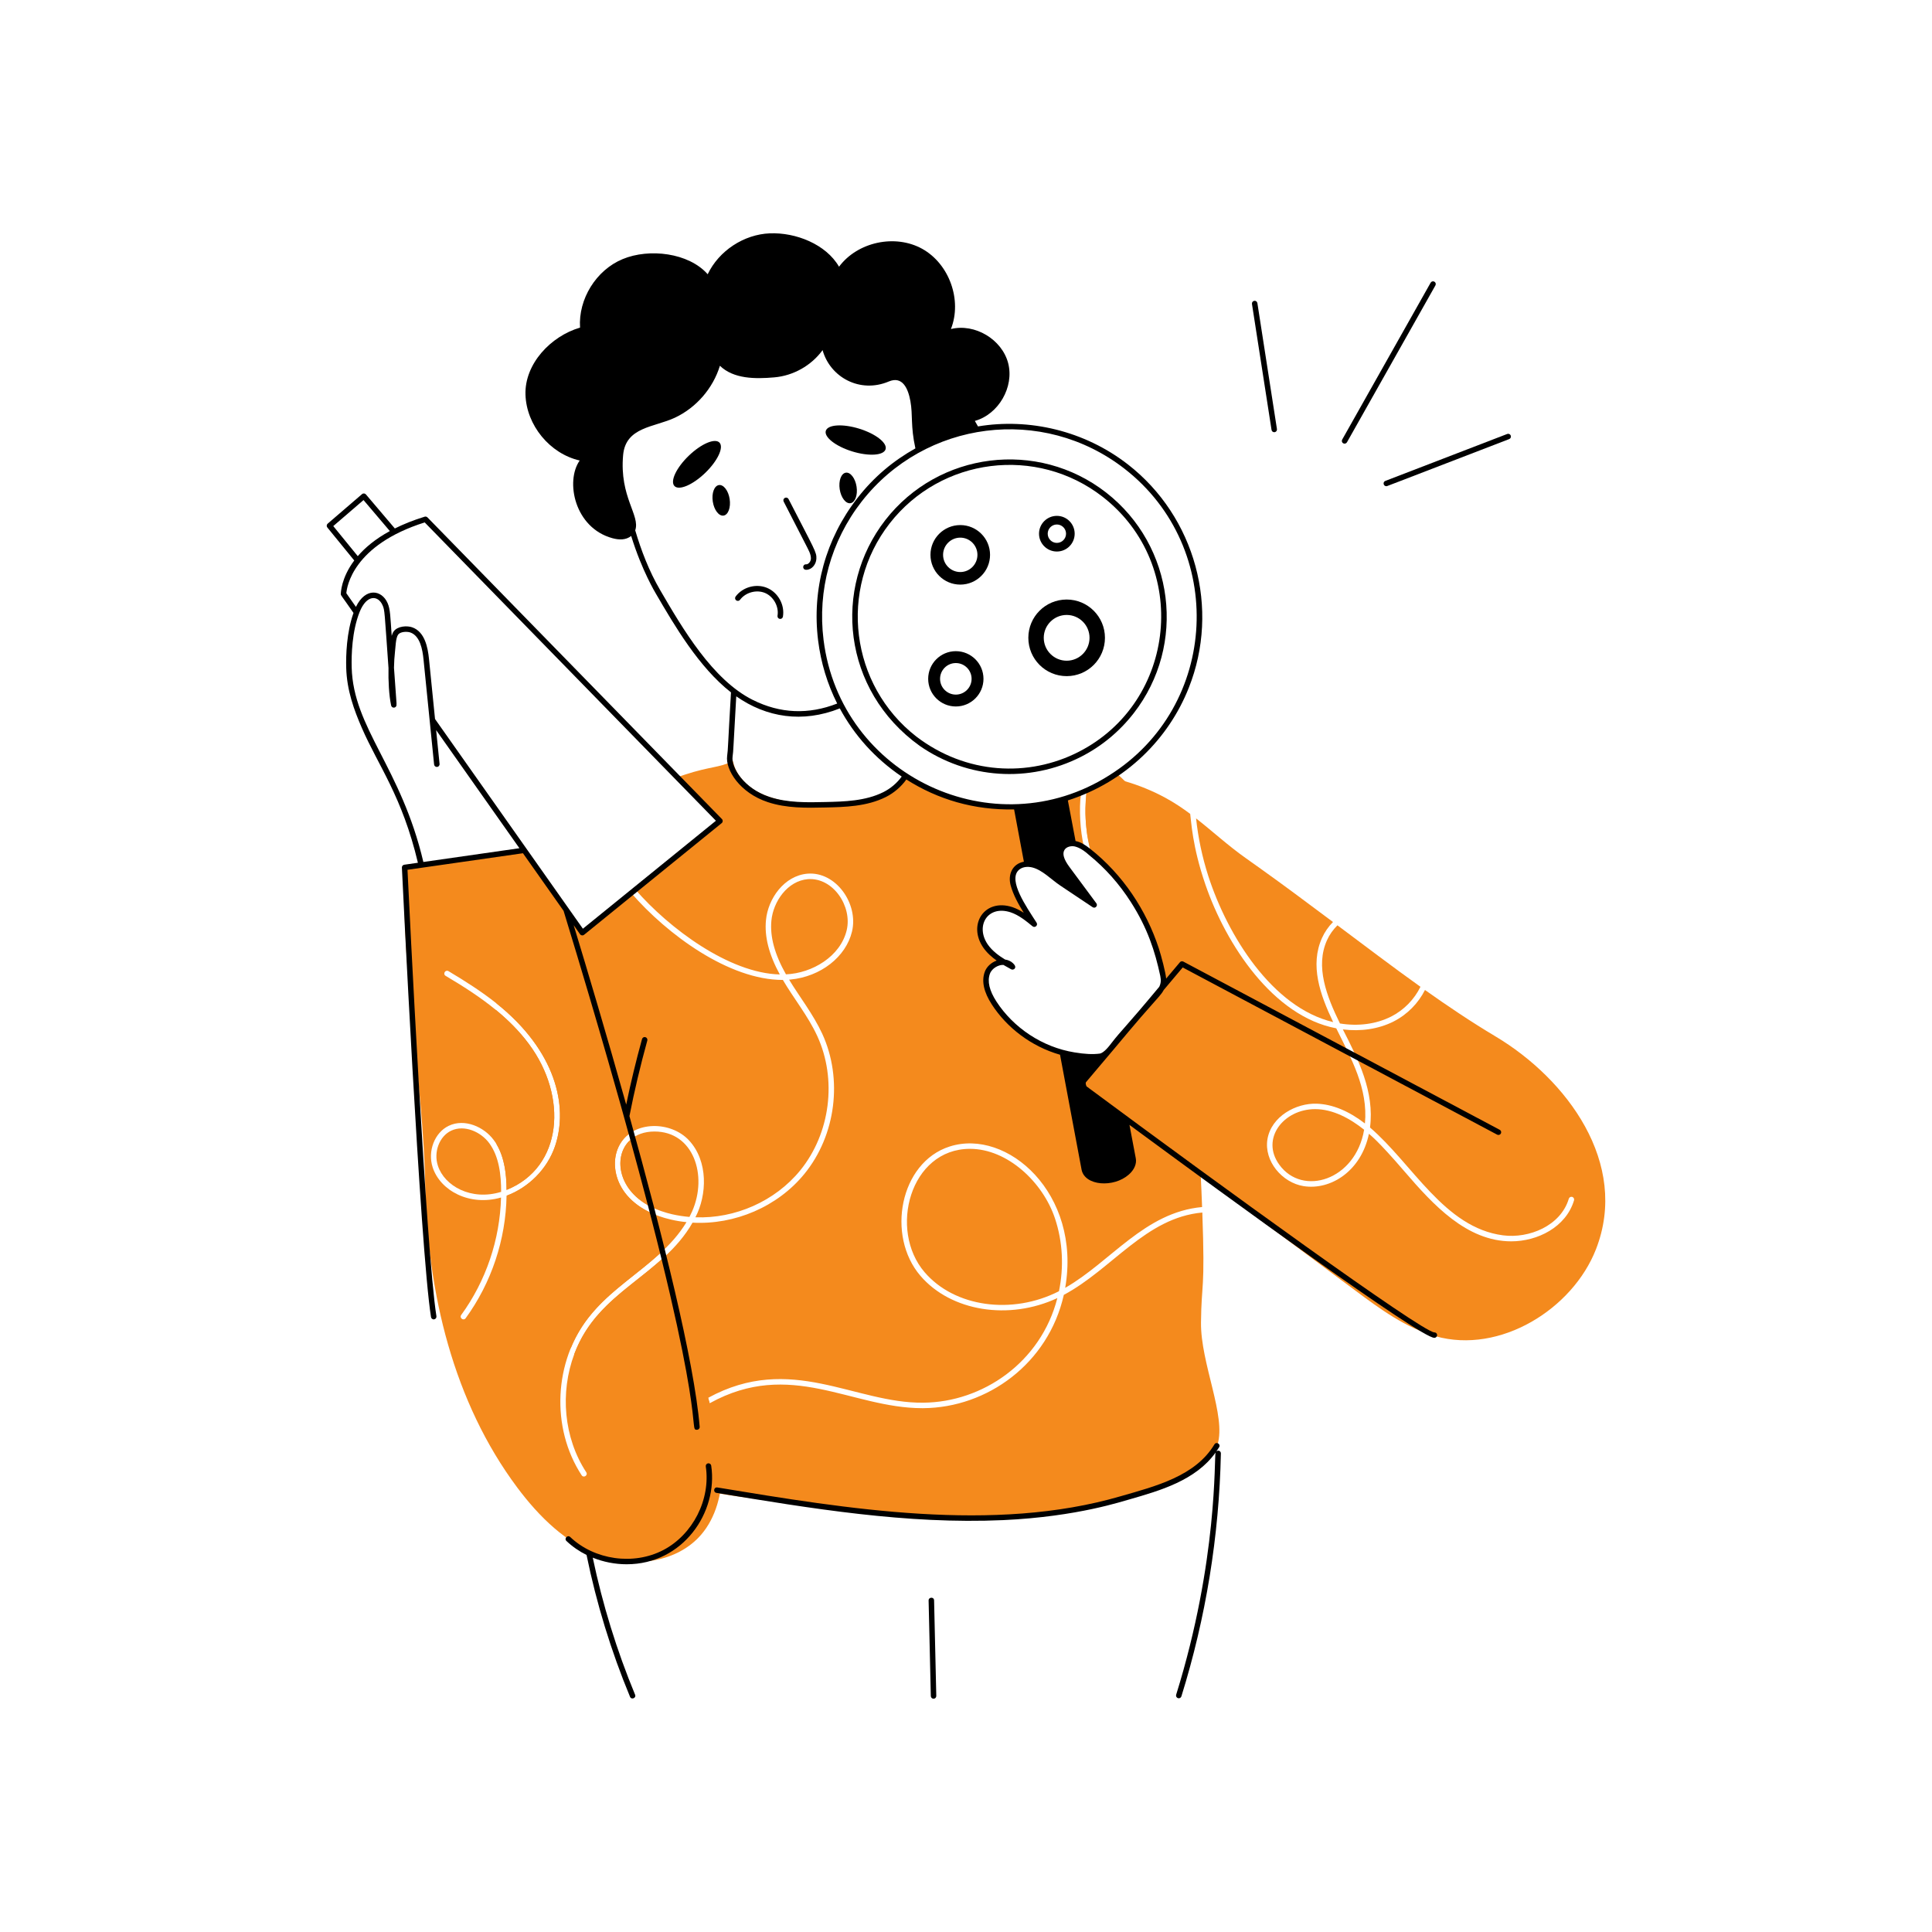 <svg xmlns="http://www.w3.org/2000/svg" xmlns:xlink="http://www.w3.org/1999/xlink" width="800" zoomAndPan="magnify" viewBox="0 0 600 600" height="800" preserveAspectRatio="xMidYMid meet" version="1.0"><path fill="#f48a1d" d="M 327.645 378.426 C 323.867 367.055 312.812 356.781 301.242 356.781 C 282.594 356.781 275.906 381.996 287.137 395.09 C 296.414 405.93 314.301 408.434 328.871 401 C 330.414 393.527 330.059 385.668 327.645 378.426 Z M 203.258 351.402 C 190.328 351.402 188.59 367.566 201.645 374.523 C 204.094 375.82 206.629 376.602 208.742 377.098 C 210.516 377.504 212.309 377.77 214.117 377.93 C 214.402 377.363 214.684 376.777 214.953 376.191 C 219.859 365.043 215.367 351.402 203.258 351.402 Z M 208.352 378.746 C 206.168 378.25 204.145 377.574 202.316 376.723 C 203.691 381.258 205.23 385.988 205.957 388.293 C 208.688 385.703 211.227 382.793 213.195 379.547 C 211.562 379.387 209.949 379.121 208.352 378.746 Z M 250.918 273.027 C 244.531 273.559 240.129 280 239.562 285.91 C 239.082 290.879 240.574 296.359 244.086 302.59 C 252.285 302.246 261.012 297 262.949 288.891 C 264.723 281.473 258.738 272.469 250.918 273.027 Z M 203.258 351.402 C 190.328 351.402 188.59 367.566 201.645 374.523 C 204.094 375.82 206.629 376.602 208.742 377.098 C 210.516 377.504 212.309 377.77 214.117 377.93 C 214.402 377.363 214.684 376.777 214.953 376.191 C 219.859 365.043 215.367 351.402 203.258 351.402 Z M 208.352 378.746 C 206.168 378.25 204.145 377.574 202.316 376.723 C 203.691 381.258 205.23 385.988 205.957 388.293 C 208.688 385.703 211.227 382.793 213.195 379.547 C 211.562 379.387 209.949 379.121 208.352 378.746 Z M 250.918 273.027 C 244.531 273.559 240.129 280 239.562 285.91 C 239.082 290.879 240.574 296.359 244.086 302.59 C 252.285 302.246 261.012 297 262.949 288.891 C 264.723 281.473 258.738 272.469 250.918 273.027 Z M 203.258 351.402 C 190.328 351.402 188.59 367.566 201.645 374.523 C 204.094 375.82 206.629 376.602 208.742 377.098 C 210.516 377.504 212.309 377.77 214.117 377.93 C 214.402 377.363 214.684 376.777 214.953 376.191 C 219.859 365.043 215.367 351.402 203.258 351.402 Z M 208.352 378.746 C 206.168 378.25 204.145 377.574 202.316 376.723 C 203.691 381.258 205.23 385.988 205.957 388.293 C 208.688 385.703 211.227 382.793 213.195 379.547 C 211.562 379.387 209.949 379.121 208.352 378.746 Z M 250.918 273.027 C 244.531 273.559 240.129 280 239.562 285.91 C 239.082 290.879 240.574 296.359 244.086 302.59 C 252.285 302.246 261.012 297 262.949 288.891 C 264.723 281.473 258.738 272.469 250.918 273.027 Z M 372.98 410.738 C 373.117 397.688 374.293 401.637 373.391 376.562 C 355.844 378.137 345.414 394.109 330.379 402.133 C 325.566 423.52 306.562 437.172 286.746 437.32 L 286.406 437.32 C 264.332 437.32 245.484 421.895 220.398 435.793 C 220.363 435.684 220.039 434.531 219.922 434.109 C 245.621 420.066 265.363 435.875 286.746 435.617 C 305.113 435.473 323.25 423.141 328.371 403.129 C 313.359 410.137 295.352 407.297 285.84 396.207 C 275.188 383.793 279.441 361.027 294.891 356.07 C 312.773 350.305 335.895 370.672 330.805 399.953 C 345 391.824 355.484 376.473 373.32 374.859 C 373.211 371.598 373.055 368.312 372.895 365.047 C 372.469 356.195 371.898 347.34 371.172 338.504 C 368.828 310.469 365.473 288.824 365.281 287.398 C 362.852 270.934 361.449 257.004 350.465 243.836 C 350.109 243.41 349.738 243.004 349.348 242.613 L 349.348 242.594 C 348.547 241.762 347.695 240.98 346.809 240.254 C 343.176 242.922 337.652 245.398 337.477 245.488 C 336.871 250.422 337.016 254.844 337.652 259.293 C 337.953 260.781 337.445 259.09 338.805 264.918 C 349.5 273.574 357.645 286.195 361.164 302.906 C 361.695 305.465 360.969 307.043 359.246 308.996 C 359.09 309.172 347.637 322.16 347.52 322.34 C 345.914 324.199 343.809 327.754 341.609 328.051 C 337.82 328.543 332.68 327.719 329.031 326.633 C 320.797 324.164 313.434 318.734 308.746 311.516 C 306.938 308.727 305.484 305.27 306.617 302.129 C 307.363 300.035 309.793 298.668 311.871 298.828 C 309.617 297.461 307.504 295.898 306.031 293.754 C 301.672 287.363 306.191 279.945 314.125 282.52 C 316.785 283.406 319.039 285.234 321.203 287.008 C 318.035 282 311.988 273.652 315.613 269.762 C 316.289 269.051 317.176 268.625 318.133 268.449 C 322.641 267.727 326.238 271.957 329.738 274.305 C 330.488 274.801 339.691 280.957 339.801 281.027 C 339.668 280.852 332.469 271.156 331.441 269.762 C 330.078 267.918 328.656 265.449 329.863 263.5 C 330.566 262.355 332.246 261.609 334.191 262.098 C 335.082 262.309 335.895 262.754 336.676 263.266 C 335.379 257.637 335.102 251.59 335.684 246.234 C 318.891 253.227 297.805 252.043 280.746 240.625 C 273.555 251.109 260.539 251.172 248.062 249.445 C 243.77 248.84 239.422 248.078 235.59 246.074 C 231.754 244.066 228.453 240.625 227.641 236.387 C 222.961 238.555 220.734 237.941 212.68 240.574 C 211.883 240.82 211.102 241.086 210.32 241.371 L 223.594 254.965 L 197.332 276.273 C 207.777 288.297 226.449 302.254 242.172 302.625 C 238.781 296.395 237.379 290.859 237.879 285.75 C 238.5 279.129 243.504 271.945 250.777 271.324 C 259.621 270.613 266.656 280.688 264.602 289.281 C 262.719 297.176 254.859 303.316 245.488 304.203 C 245.348 304.223 245.207 304.223 245.062 304.238 C 248.18 309.418 252.531 314.926 255.355 321.043 C 261.812 335.078 259.598 352.555 249.836 364.535 C 241.516 374.754 228.172 380.434 215.074 379.707 C 205.535 396.383 185.77 400.707 178.344 420.535 C 187.645 435.391 195.703 443.801 203.578 452.012 C 207.695 456.254 212.094 460.938 217.863 462.555 C 225.25 464.613 233.395 465.09 240.984 466.316 C 281.758 472.859 324.434 476.625 363.383 461.027 C 369.559 458.578 376.141 454.977 378.109 448.641 C 380.875 439.73 372.848 423.445 372.98 410.738 Z M 250.918 273.027 C 244.531 273.559 240.129 280 239.562 285.91 C 239.082 290.879 240.574 296.359 244.086 302.59 C 252.285 302.246 261.012 297 262.949 288.891 C 264.723 281.473 258.738 272.469 250.918 273.027 Z M 208.352 378.746 C 206.168 378.25 204.145 377.574 202.316 376.723 C 203.691 381.258 205.23 385.988 205.957 388.293 C 208.688 385.703 211.227 382.793 213.195 379.547 C 211.562 379.387 209.949 379.121 208.352 378.746 Z M 203.258 351.402 C 190.328 351.402 188.59 367.566 201.645 374.523 C 204.094 375.82 206.629 376.602 208.742 377.098 C 210.516 377.504 212.309 377.77 214.117 377.93 C 214.402 377.363 214.684 376.777 214.953 376.191 C 219.859 365.043 215.367 351.402 203.258 351.402 Z M 250.918 273.027 C 244.531 273.559 240.129 280 239.562 285.91 C 239.082 290.879 240.574 296.359 244.086 302.59 C 252.285 302.246 261.012 297 262.949 288.891 C 264.723 281.473 258.738 272.469 250.918 273.027 Z M 208.352 378.746 C 206.168 378.25 204.145 377.574 202.316 376.723 C 203.691 381.258 205.23 385.988 205.957 388.293 C 208.688 385.703 211.227 382.793 213.195 379.547 C 211.562 379.387 209.949 379.121 208.352 378.746 Z M 203.258 351.402 C 190.328 351.402 188.59 367.566 201.645 374.523 C 204.094 375.82 206.629 376.602 208.742 377.098 C 210.516 377.504 212.309 377.77 214.117 377.93 C 214.402 377.363 214.684 376.777 214.953 376.191 C 219.859 365.043 215.367 351.402 203.258 351.402 Z M 250.918 273.027 C 244.531 273.559 240.129 280 239.562 285.91 C 239.082 290.879 240.574 296.359 244.086 302.59 C 252.285 302.246 261.012 297 262.949 288.891 C 264.723 281.473 258.738 272.469 250.918 273.027 Z M 203.258 351.402 C 190.328 351.402 188.59 367.566 201.645 374.523 C 204.094 375.82 206.629 376.602 208.742 377.098 C 210.516 377.504 212.309 377.77 214.117 377.93 C 214.402 377.363 214.684 376.777 214.953 376.191 C 219.859 365.043 215.367 351.402 203.258 351.402 Z M 164.223 324.184 C 161.258 320.191 157.746 316.715 153.93 313.59 C 152.047 327.465 152.242 341.574 154.25 355.449 C 156.684 359.582 157.316 364.738 157.316 369.539 C 174.793 362.527 176.43 340.551 164.223 324.184 Z M 253.812 321.754 C 250.957 315.523 246.449 310.016 243.129 304.328 C 226.387 304.371 207.152 290.16 196.035 277.34 L 180.848 289.652 C 163.453 264.988 169.461 273.504 168.16 271.66 C 164.504 276.965 161.543 282.875 159.414 289.422 C 157.051 296.715 155.312 304.133 154.215 311.637 C 172.547 326.262 176.57 343.43 172.402 355.875 C 169.953 363.148 164.078 368.809 157.391 371.312 C 160.07 382.152 163.867 392.73 168.641 402.809 C 171.23 408.254 174.105 413.578 177.227 418.742 C 185 399.699 203.824 394.996 213.195 379.547 C 211.562 379.387 209.949 379.121 208.352 378.746 C 203.078 377.547 197.793 375.027 194.402 370.867 C 190.641 366.184 189.879 359.742 192.594 355.199 C 196.895 347.992 208.363 348.105 213.977 354.152 C 220.008 360.641 219.578 371.133 215.965 378.039 C 228.277 378.516 240.699 373.07 248.523 363.469 C 257.875 351.973 260.004 335.219 253.812 321.754 Z M 253.812 321.754 " fill-opacity="1" fill-rule="nonzero"/><path fill="#f48a1d" d="M 201.645 374.523 C 191.395 369.062 190.691 358.648 195.629 354.137 C 197.562 360.934 199.551 367.727 201.645 374.523 Z M 201.645 374.523 " fill-opacity="1" fill-rule="nonzero"/><path fill="#f48a1d" d="M 155.633 370.141 C 146.363 373.004 138.027 368.336 135.988 362.016 C 134.605 357.773 136.449 352.895 140.09 351.156 C 144.215 349.195 149.324 351.484 151.941 355.023 C 155.012 359.195 155.633 364.887 155.633 370.141 Z M 155.633 370.141 " fill-opacity="1" fill-rule="nonzero"/><path fill="#f48a1d" d="M 219.922 434.109 C 215.785 419.348 211.191 404.707 206.539 390.102 C 195.918 400.074 183.965 405.527 178.344 420.535 C 173.891 432.457 175.043 446.496 182.07 457.23 C 182.672 458.172 181.273 459.109 180.633 458.152 C 170.961 443.359 172.059 422.699 182.871 409.02 C 189.477 400.68 198.57 395.469 205.957 388.293 C 205.215 385.941 203.75 381.445 202.316 376.723 C 189.426 370.941 188.211 357.895 195.113 352.324 C 188.512 328.992 182.516 305.621 175.664 282.309 C 174.355 280.449 180.406 289.027 162.891 264.191 C 151.266 265.875 133.629 267.898 125.664 269.391 C 124.562 302.641 131.41 335.078 132.066 368.277 C 132.742 401.477 140.797 435.402 160.652 461.984 C 167.434 471.051 175.859 479.391 186.523 483.172 C 197.191 486.953 210.375 485.176 217.754 476.605 C 222.363 471.23 224.266 463.781 224.16 456.645 C 224.086 449.125 222.035 441.516 219.922 434.109 Z M 157.316 371.348 C 157.086 384.957 152.633 398.371 144.613 409.391 C 143.906 410.312 142.586 409.266 143.23 408.379 C 150.93 397.805 155.262 384.957 155.598 371.898 C 145.758 374.715 136.707 369.719 134.375 362.547 C 132.727 357.523 134.977 351.723 139.359 349.629 C 144.312 347.25 150.344 350 153.309 354.012 C 156.496 358.152 157.316 364.293 157.316 369.539 C 174.793 362.527 176.43 340.551 164.223 324.184 C 161.258 320.191 157.746 316.715 153.93 313.59 C 149.051 309.598 143.691 306.191 138.402 303.066 C 137.426 302.473 138.297 301.043 139.273 301.594 C 144.328 304.613 149.477 307.859 154.215 311.637 C 172.547 326.262 176.57 343.43 172.402 355.875 C 169.953 363.148 164.078 368.809 157.391 371.312 C 157.371 371.328 157.336 371.348 157.316 371.348 Z M 157.316 371.348 " fill-opacity="1" fill-rule="nonzero"/><path fill="#f48a1d" d="M 335.027 246.5 C 335.238 246.41 335.469 246.32 335.684 246.234 C 335.594 247.051 335.523 247.883 335.488 248.719 Z M 335.027 246.5 " fill-opacity="1" fill-rule="nonzero"/><path fill="#f48a1d" d="M 414.023 317.422 C 395.121 312.922 381.207 290.535 375.234 272.016 C 373.371 266.195 372.094 260.199 371.457 254.164 C 376.602 258.191 381.43 262.645 386.785 266.426 C 387.977 267.262 389.148 268.094 390.316 268.945 C 390.336 268.945 390.336 268.945 390.336 268.945 C 398.383 274.688 406.105 280.438 413.973 286.336 C 412.551 287.773 411.398 289.441 410.562 291.285 C 406.75 299.75 409.941 308.887 414.023 317.422 Z M 414.023 317.422 " fill-opacity="1" fill-rule="nonzero"/><path fill="#f48a1d" d="M 412.109 291.996 C 412.887 290.258 414.008 288.695 415.355 287.363 C 423.961 293.789 432.461 300.266 441.137 306.457 C 439.258 310.309 436.062 313.66 432 315.719 C 427.332 318.062 421.762 318.77 416.137 317.848 C 411.965 309.332 408.434 300.156 412.109 291.996 Z M 412.109 291.996 " fill-opacity="1" fill-rule="nonzero"/><path fill="#f48a1d" d="M 423.641 350.852 C 420.992 366.559 404.473 371.703 397.273 361.676 C 391.445 353.605 398.641 344.449 408.418 344.449 C 413.961 344.449 419.32 347.379 423.641 350.852 Z M 423.641 350.852 " fill-opacity="1" fill-rule="nonzero"/><path fill="#f48a1d" d="M 495.648 387.957 C 488.406 406.516 465.871 420.625 445.82 414.98 C 436.508 412.355 428.52 406.465 420.75 400.68 C 404.797 388.789 388.844 376.918 372.895 365.047 C 338.387 339.27 338.676 340.027 337.477 337.473 C 336.906 336.285 337.176 336.02 337.953 335.008 C 349.062 320.277 346.242 323.664 359.246 308.996 C 360.969 307.043 361.695 305.465 361.164 302.906 C 360.43 299.422 359.508 295.699 358.219 292.387 L 358.219 292.367 C 356.965 288.613 353.957 282.797 351.902 279.664 C 348.336 274.09 343.934 269.07 338.805 264.918 C 338.461 263.234 337.602 259.051 337.652 259.309 C 336.68 252.172 337.227 249.535 337.477 245.469 C 337.785 245.469 341.988 243.391 344.945 241.496 C 346.418 241.797 347.891 242.168 349.348 242.594 L 349.348 242.613 C 353.711 243.871 357.953 245.613 361.945 247.777 C 364.66 249.25 367.18 250.934 369.629 252.762 C 369.945 254.855 370.211 262.688 374.367 274.766 C 380.805 293.465 395.426 315.645 414.984 319.355 C 419.57 328.668 424.918 337.973 423.891 348.902 C 418.816 344.996 413.793 342.938 408.934 342.762 C 402.508 342.531 394.824 346.684 393.617 353.781 C 392.484 360.613 398.207 367.309 404.867 368.367 C 413.113 369.676 422.703 363.828 425.133 352.113 C 425.449 352.43 427.664 353.898 436.238 363.879 C 445.027 374.086 455.465 385.508 469.352 385.508 C 477.461 385.508 486.332 381.125 488.832 372.766 C 488.957 372.324 488.711 371.844 488.266 371.703 C 487.805 371.578 487.344 371.828 487.203 372.289 C 484.664 380.734 474.816 384.691 466.777 383.645 C 448.582 381.277 438.738 361.539 425.469 350.16 C 426.898 339 421.828 329.074 417.039 319.695 C 422.629 320.387 428.113 319.586 432.762 317.246 C 437.074 315.062 440.48 311.531 442.539 307.449 C 449.672 312.508 456.91 317.371 464.453 321.875 C 486.598 335.098 506.062 361.234 495.648 387.957 Z M 495.648 387.957 " fill-opacity="1" fill-rule="nonzero"/><path fill="#000000" d="M 377.152 448.566 C 371.23 458.426 359.004 461.516 347.961 464.688 C 308.609 476.148 263.141 468.605 222.777 461.945 C 221.641 461.781 221.402 463.441 222.5 463.625 C 251.977 468.484 281.629 473.43 311.531 472.086 C 334.91 471.023 349.094 466.035 350.68 465.676 C 360.375 462.891 371.289 459.754 377.508 451.109 C 377.027 452.531 378.301 484.461 365.266 526.316 C 365.129 526.762 365.379 527.238 365.828 527.379 C 366.273 527.52 366.75 527.273 366.891 526.82 C 374.492 502.418 378.617 477.035 379.156 451.371 C 379.172 450.715 378.422 450.188 377.742 450.758 C 378.039 450.328 378.336 449.898 378.613 449.441 C 379.191 448.48 377.734 447.598 377.152 448.566 Z M 377.152 448.566 " fill-opacity="1" fill-rule="nonzero"/><path fill="#000000" d="M 289.926 527.555 C 289.93 527.555 289.938 527.555 289.945 527.555 C 290.414 527.547 290.785 527.156 290.773 526.688 L 290.09 497.02 C 290.062 495.844 288.359 495.961 288.387 497.055 L 289.074 526.723 C 289.082 527.188 289.461 527.555 289.926 527.555 Z M 289.926 527.555 " fill-opacity="1" fill-rule="nonzero"/><path fill="#000000" d="M 205.965 481.398 C 196.762 486.195 184.617 484.484 177.094 477.34 C 176.27 476.562 175.105 477.797 175.918 478.57 C 177.77 480.332 179.883 481.777 182.16 482.906 C 185.238 497.953 189.773 512.773 195.66 526.953 C 196.086 527.988 197.664 527.344 197.23 526.301 C 191.543 512.594 187.133 498.285 184.086 483.75 C 187.418 485.09 191.016 485.797 194.613 485.797 C 212.109 485.797 223.047 469.648 220.871 455.16 C 220.801 454.691 220.375 454.391 219.902 454.445 C 219.438 454.516 219.117 454.949 219.188 455.414 C 220.727 465.676 215.168 476.602 205.965 481.398 Z M 205.965 481.398 " fill-opacity="1" fill-rule="nonzero"/><path fill="#000000" d="M 101.656 163.812 L 110.016 174.066 C 105.934 179.504 105.844 184.133 105.844 184.484 C 105.844 184.965 105.848 184.664 109.781 190.355 C 107.613 196.426 107.418 203.535 107.52 207.344 C 107.703 214.402 109.961 220.504 112.367 226.051 C 117.473 237.812 124.902 247.301 129.785 267.938 L 125.543 268.547 C 125.105 268.609 124.793 268.992 124.812 269.43 C 124.867 270.613 130.48 387.949 133.855 409.031 C 133.926 409.48 134.352 409.809 134.828 409.734 C 135.293 409.66 135.609 409.223 135.535 408.758 C 132.32 388.672 127.043 280.387 126.551 270.121 L 162.41 264.98 L 175.027 282.875 C 186.43 320.145 193.945 347.453 193.77 346.836 C 220.332 442.125 213.68 444.027 216.441 444.027 C 216.949 444.027 217.332 443.598 217.289 443.105 C 215.598 422.695 205.656 383.156 195.477 346.613 C 197.004 338.836 198.871 330.941 201.027 323.148 C 201.152 322.699 200.887 322.227 200.434 322.102 C 199.977 321.969 199.512 322.242 199.387 322.695 C 197.516 329.449 195.879 336.273 194.473 343.039 C 188.48 321.672 182.508 301.613 178.16 287.32 L 180.152 290.145 C 180.445 290.555 181.012 290.617 181.383 290.312 L 224.129 255.625 C 224.52 255.309 224.555 254.727 224.203 254.367 L 132.75 160.68 C 132.523 160.453 132.191 160.371 131.891 160.461 C 128.332 161.555 125.273 162.797 122.621 164.121 L 113.637 153.547 C 113.336 153.195 112.797 153.137 112.434 153.453 L 101.762 162.629 C 101.41 162.93 101.363 163.457 101.656 163.812 Z M 131.48 267.695 C 124.559 238.273 109.723 226.16 109.219 207.301 C 109.117 203.438 109.301 196.07 111.664 190.102 C 113.887 184.52 117.441 184.836 118.812 187.977 C 119.504 189.559 119.379 189.68 120.652 207.457 C 120.57 211.426 120.797 215.934 121.469 219.094 C 121.566 219.555 122.02 219.848 122.477 219.75 C 122.938 219.652 123.23 219.199 123.133 218.738 C 123.129 218.723 123.129 218.707 123.125 218.691 C 123.188 218.324 123.199 219.559 122.355 207.375 C 122.395 205.566 122.496 203.863 122.66 202.492 C 122.836 201.074 122.879 198.18 123.629 197.105 C 124.289 196.16 126.371 196.043 127.449 196.426 C 130.457 197.488 131.219 201.699 131.527 204.777 C 132.746 216.895 133.566 225.039 134.812 237.414 C 134.855 237.852 135.227 238.18 135.656 238.18 C 136.172 238.18 136.555 237.738 136.508 237.246 L 135.449 226.742 L 161.309 263.422 Z M 131.895 162.242 L 222.332 254.891 L 181.02 288.418 L 135.102 223.297 L 133.223 204.605 C 132.863 201.07 131.938 196.207 128.02 194.82 C 126.422 194.254 123.441 194.398 122.234 196.129 C 121.977 196.496 121.793 196.965 121.645 197.465 C 121.211 191.418 121.227 189.25 120.371 187.293 C 118.582 183.184 113.527 182.297 110.539 188.473 L 107.559 184.234 C 107.715 182.273 109.59 169.285 131.895 162.242 Z M 112.895 155.301 L 121.07 164.926 C 116.531 167.398 113.344 170.113 111.109 172.715 L 103.5 163.379 Z M 112.895 155.301 " fill-opacity="1" fill-rule="nonzero"/><path fill="#000000" d="M 223.438 137.453 C 222.02 135.988 217.742 137.82 213.887 141.547 C 210.027 145.273 208.047 149.48 209.465 150.949 C 210.879 152.414 215.156 150.586 219.016 146.859 C 222.875 143.133 224.852 138.922 223.438 137.453 Z M 223.438 137.453 " fill-opacity="1" fill-rule="nonzero"/><path fill="#000000" d="M 264.652 140.188 C 269.777 141.77 274.422 141.477 275.023 139.527 C 275.625 137.578 271.961 134.715 266.832 133.129 C 261.711 131.547 257.066 131.84 256.465 133.789 C 255.863 135.738 259.527 138.602 264.652 140.188 Z M 264.652 140.188 " fill-opacity="1" fill-rule="nonzero"/><path fill="#000000" d="M 223.258 150.641 C 221.812 150.863 220.965 153.164 221.363 155.781 C 221.766 158.398 223.262 160.34 224.711 160.121 C 226.152 159.898 227 157.598 226.602 154.98 C 226.203 152.363 224.703 150.422 223.258 150.641 Z M 223.258 150.641 " fill-opacity="1" fill-rule="nonzero"/><path fill="#000000" d="M 262.672 146.797 C 261.227 147.02 260.379 149.32 260.777 151.938 C 261.18 154.555 262.676 156.496 264.121 156.273 C 265.566 156.051 266.414 153.75 266.016 151.137 C 265.613 148.52 264.117 146.578 262.672 146.797 Z M 262.672 146.797 " fill-opacity="1" fill-rule="nonzero"/><path fill="#000000" d="M 250.777 170.184 C 251.578 171.738 252.504 173.707 251.152 174.926 C 250.973 175.086 250.668 175.289 250.332 175.254 C 249.188 175.219 249.074 176.957 250.379 176.957 C 252.113 176.957 253.449 175.277 253.535 173.547 C 253.641 171.457 253.055 170.887 244.891 154.992 C 244.676 154.57 244.16 154.406 243.742 154.625 C 243.324 154.84 243.16 155.352 243.375 155.77 Z M 250.777 170.184 " fill-opacity="1" fill-rule="nonzero"/><path fill="#000000" d="M 445.457 87.473 C 445.055 87.246 444.531 87.391 444.297 87.797 L 416.828 136.516 C 416.598 136.926 416.742 137.445 417.152 137.676 C 417.555 137.902 418.078 137.766 418.312 137.352 L 445.781 88.633 C 446.012 88.223 445.867 87.703 445.457 87.473 Z M 445.457 87.473 " fill-opacity="1" fill-rule="nonzero"/><path fill="#000000" d="M 430.539 150.992 C 430.84 150.992 428.328 151.883 468.688 136.363 C 469.129 136.195 469.348 135.703 469.176 135.266 C 469.008 134.824 468.52 134.602 468.074 134.777 L 430.23 149.348 C 429.355 149.684 429.598 150.992 430.539 150.992 Z M 430.539 150.992 " fill-opacity="1" fill-rule="nonzero"/><path fill="#000000" d="M 395.855 134.219 C 396.32 134.148 396.641 133.715 396.566 133.25 L 390.492 94.133 C 390.418 93.668 389.984 93.344 389.52 93.422 C 389.055 93.492 388.734 93.93 388.809 94.395 L 394.887 133.508 C 394.957 133.98 395.398 134.293 395.855 134.219 Z M 395.855 134.219 " fill-opacity="1" fill-rule="nonzero"/><path fill="#000000" d="M 237.598 184.156 C 240.246 185.281 241.945 188.387 241.465 191.223 C 241.387 191.688 241.699 192.129 242.164 192.203 C 242.609 192.285 243.062 191.984 243.145 191.508 C 243.758 187.871 241.66 184.035 238.266 182.59 C 234.867 181.145 230.652 182.293 228.453 185.258 C 228.176 185.637 228.254 186.168 228.633 186.449 C 229.012 186.73 229.543 186.648 229.824 186.273 C 231.535 183.961 234.953 183.031 237.598 184.156 Z M 237.598 184.156 " fill-opacity="1" fill-rule="nonzero"/><path fill="#000000" d="M 352.078 221.504 C 368.602 200.258 364.754 169.504 343.5 152.953 C 322.254 136.418 291.5 140.254 274.945 161.512 C 258.539 182.609 261.559 214.328 285.582 231.602 C 300.406 241.941 319.625 243.25 335.75 235.016 C 342.117 231.773 347.613 227.23 352.078 221.504 Z M 284.551 228.723 C 264.043 212.754 260.336 183.074 276.289 162.559 C 292.242 142.078 321.914 138.305 342.453 154.297 C 369.789 175.582 365.445 217.992 334.977 233.5 C 319.434 241.438 300.07 240.582 284.551 228.723 Z M 284.551 228.723 " fill-opacity="1" fill-rule="nonzero"/><path fill="#000000" d="M 446.309 414.547 C 446.262 414.078 445.855 413.754 445.406 413.781 C 441.172 413.34 379.109 368.285 337.445 337.391 C 337.188 336.824 337.125 336.461 337.234 336.121 C 352.551 318.09 349.863 320.863 359.883 309.559 C 359.887 309.559 359.887 309.559 359.887 309.559 C 360.516 308.848 361.035 308.152 361.426 307.426 L 367.301 300.453 L 464.953 352.375 C 465.371 352.594 465.883 352.441 466.105 352.023 C 466.324 351.609 466.168 351.094 465.754 350.871 L 367.492 298.629 C 367.137 298.438 366.699 298.523 366.441 298.828 L 362.16 303.91 C 362.031 302.145 360.645 296.863 359.879 294.516 C 356.016 282.684 348.703 271.598 338.57 263.609 C 337.031 262.398 335.66 261.496 334.023 261.191 L 331.637 248.578 C 349.781 242.746 362.973 229.324 369.176 213.633 C 378.977 189.039 371.211 160.508 350.297 144.242 C 336.742 133.707 319.57 129.777 303.723 132.43 C 303.398 131.832 303.059 131.25 302.75 130.719 C 310.113 128.676 315.012 120.18 313.094 112.777 C 311.16 105.379 302.75 100.359 295.316 102.184 C 298.848 93.223 294.82 81.973 286.426 77.289 C 278.016 72.605 266.32 75.109 260.57 82.828 C 256.508 75.836 247.141 72.145 239.066 72.465 C 230.992 72.801 223.273 77.875 219.777 85.168 C 213.887 78.48 201.609 77.043 193.375 80.465 C 185.141 83.875 179.57 92.852 180.137 101.742 C 171.016 104.402 162.906 113.027 163.191 122.539 C 163.477 132.047 170.75 140.902 180.031 143.016 C 175.496 149.453 178.426 163.953 190.215 167.148 C 192.254 167.703 194.363 167.758 196.02 166.449 C 199.367 177.305 203.598 184.176 203.684 184.355 C 209.473 194.281 217.07 207.262 227.016 215.023 C 226.004 232.125 226.133 232.461 225.82 234.781 C 225.246 239.066 229.766 246.246 238.426 249.098 C 244.219 251.031 250.426 250.914 256.367 250.773 C 262.375 250.637 269.18 250.484 275.094 247.527 C 277.66 246.246 279.918 244.273 281.473 242.07 C 291.281 248.305 302.508 251.625 314.938 251.371 L 317.977 267.609 C 314.371 268.285 312.961 271.609 313.871 274.973 C 314.68 277.926 316.277 280.805 317.934 283.465 C 316.832 282.754 315.656 282.133 314.387 281.711 C 305.727 278.895 300.48 287.129 305.332 294.234 C 306.504 295.941 308.039 297.27 309.523 298.316 C 307.84 298.914 306.395 300.219 305.816 301.84 C 304.781 304.707 305.527 308.117 308.035 311.977 C 312.668 319.125 320.234 324.992 329.203 327.559 L 335.895 363.258 C 336.902 368.32 345.867 368.918 350.555 364.781 C 352.273 363.273 353.074 361.395 352.719 359.672 L 350.766 349.352 C 381.922 372.309 441.086 415.48 445.461 415.48 C 445.926 415.48 446.359 415.051 446.309 414.547 Z M 205.023 183.273 C 201.551 177.312 199.121 170.945 197.273 164.699 C 198.906 160.027 192.336 154.406 193.516 141.328 C 194.297 132.547 203.203 132.723 209.594 129.723 C 216.23 126.602 221.43 120.605 223.574 113.594 C 227.832 117.711 234.559 117.711 240.449 117.195 C 246.359 116.699 251.984 113.523 255.461 108.734 C 257.781 117.098 267.004 122.289 276.027 118.473 C 280.27 116.684 282.023 120.641 282.734 124.578 C 283.535 128.969 282.734 132.203 284.285 139.25 C 277.379 143.125 271.414 148.086 266.234 154.734 C 256.414 167.359 252.094 183.055 254.074 198.93 C 254.938 205.848 256.953 212.441 259.996 218.488 C 251.109 221.977 242.293 221.625 233.785 217.367 C 221.277 211.121 212.016 195.262 205.023 183.273 Z M 274.332 246.004 C 268.758 248.789 262.156 248.941 256.328 249.074 C 250.816 249.203 244.574 249.355 238.961 247.484 C 230.91 244.836 227.07 238.285 227.508 235.008 C 227.812 232.742 227.66 233.172 228.652 216.25 C 238.031 222.836 249.25 224.609 260.805 220.004 C 265.285 228.297 271.707 235.527 280.031 241.164 C 278.641 243.113 276.625 244.855 274.332 246.004 Z M 255.762 198.719 C 253.84 183.297 258.035 168.047 267.578 155.781 C 287.246 130.547 323.75 125.766 349.25 145.586 C 380.953 170.238 378.66 219.359 344.488 240.777 C 308.848 263.422 261.047 241.113 255.762 198.719 Z M 309.461 311.051 C 307.262 307.66 306.574 304.758 307.422 302.414 C 308.039 300.672 310.188 299.559 311.621 299.668 C 312.387 300.109 313.316 300.625 314.027 301.023 C 314.395 301.234 314.863 301.082 315.066 300.863 C 315.598 300.293 315.125 299.645 314.559 299.102 C 313.918 298.488 312.969 298.09 312.145 297.996 C 310.371 296.91 308.195 295.402 306.734 293.273 C 302.855 287.586 306.68 280.992 313.855 283.328 C 316.41 284.18 318.672 286.031 320.664 287.668 C 321.414 288.277 322.438 287.363 321.922 286.551 C 318.66 281.484 313.195 273.609 316.23 270.348 C 317.336 269.188 319.062 269.02 320.602 269.398 C 323.762 270.211 326.414 273.098 329.27 275.016 C 330.102 275.57 338.676 281.301 339.324 281.734 C 340.109 282.27 341.059 281.289 340.48 280.52 C 340.238 280.195 332.949 270.371 332.129 269.254 C 330.359 266.867 329.855 265.129 330.59 263.941 C 331.215 262.926 332.68 262.637 333.777 262.871 C 333.957 262.961 335.621 263.141 338.27 265.582 C 343.234 269.602 347.582 274.492 351.184 280.121 C 356.379 288.219 358.715 295.477 360.332 303.082 C 360.605 304.398 360.535 305.402 360.012 306.461 C 349.496 319.113 348.223 319.996 345.312 323.758 C 344.512 324.82 342.84 327.023 341.5 327.207 C 339.375 327.484 336.906 327.367 333.727 326.836 C 323.676 325.223 314.703 319.133 309.461 311.051 Z M 309.461 311.051 " fill-opacity="1" fill-rule="nonzero"/><path fill="#000000" d="M 298.227 163.066 C 293.113 163.066 288.965 167.199 288.965 172.309 C 288.965 177.422 293.113 181.555 298.227 181.555 C 303.316 181.555 307.469 177.422 307.469 172.309 C 307.469 167.199 303.316 163.066 298.227 163.066 Z M 303.551 172.309 C 303.551 175.258 301.16 177.652 298.227 177.652 C 295.281 177.652 292.883 175.258 292.883 172.309 C 292.883 169.363 295.281 166.969 298.227 166.969 C 301.16 166.969 303.551 169.363 303.551 172.309 Z M 303.551 172.309 " fill-opacity="1" fill-rule="nonzero"/><path fill="#000000" d="M 331.266 186.188 C 324.684 186.188 319.359 191.508 319.359 198.074 C 319.359 204.66 324.684 209.98 331.266 209.98 C 337.832 209.98 343.152 204.656 343.152 198.074 C 343.152 191.512 337.832 186.188 331.266 186.188 Z M 338.363 198.074 C 338.363 202 335.18 205.191 331.266 205.191 C 327.344 205.191 324.148 202 324.148 198.074 C 324.148 194.16 327.344 190.977 331.266 190.977 C 335.18 190.977 338.363 194.16 338.363 198.074 Z M 338.363 198.074 " fill-opacity="1" fill-rule="nonzero"/><path fill="#000000" d="M 296.84 202.227 C 292.105 202.227 288.254 206.078 288.254 210.816 C 288.254 215.555 292.105 219.402 296.84 219.402 C 301.578 219.402 305.43 215.555 305.43 210.816 C 305.43 206.078 301.578 202.227 296.84 202.227 Z M 296.84 215.715 C 294.141 215.715 291.945 213.516 291.945 210.816 C 291.945 208.113 294.141 205.918 296.84 205.918 C 299.543 205.918 301.738 208.113 301.738 210.816 C 301.738 213.516 299.543 215.715 296.84 215.715 Z M 296.84 215.715 " fill-opacity="1" fill-rule="nonzero"/><path fill="#000000" d="M 328.215 171.281 C 331.281 171.281 333.75 168.797 333.75 165.746 C 333.75 162.691 331.281 160.207 328.215 160.207 C 325.16 160.207 322.676 162.691 322.676 165.746 C 322.676 168.797 325.16 171.281 328.215 171.281 Z M 325.375 165.746 C 325.375 164.168 326.648 162.887 328.215 162.887 C 329.789 162.887 331.07 164.168 331.07 165.746 C 331.07 167.32 329.789 168.602 328.215 168.602 C 326.648 168.602 325.375 167.32 325.375 165.746 Z M 325.375 165.746 " fill-opacity="1" fill-rule="nonzero"/></svg>